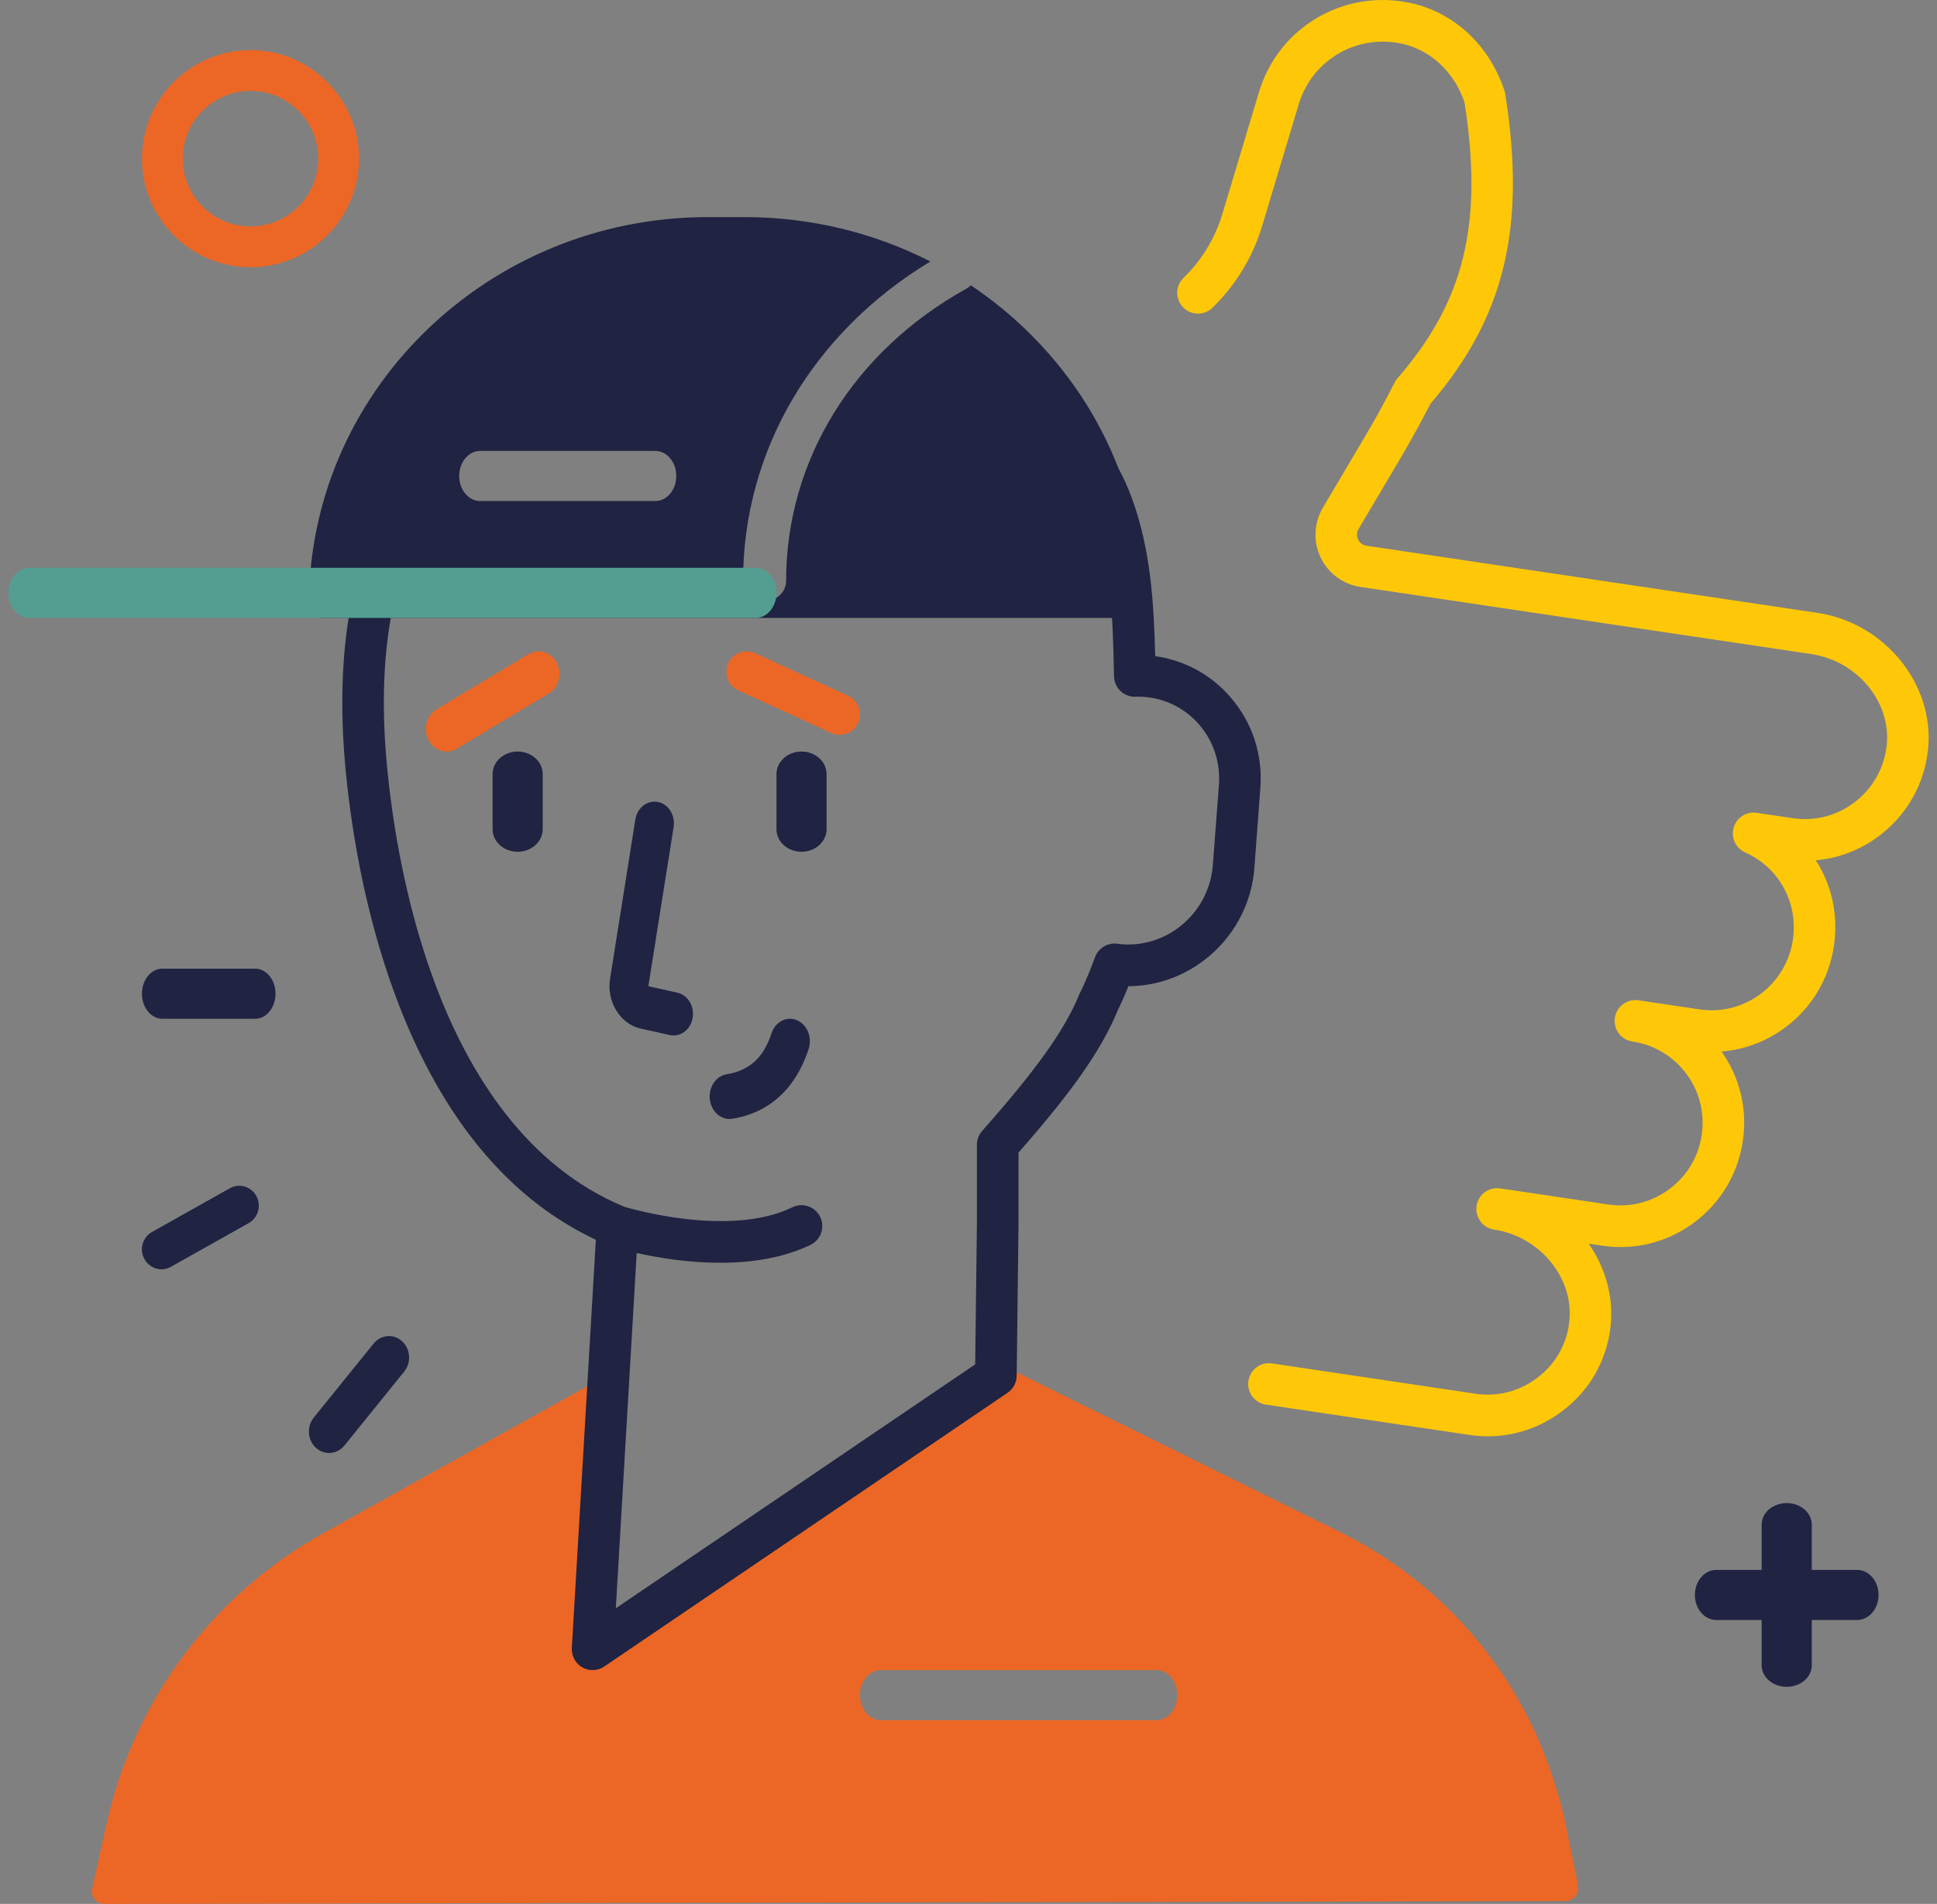 <svg xmlns="http://www.w3.org/2000/svg" width="116" height="114" viewBox="0 0 116 114">
  <rect x="0" y="0" width="116" height="114" fill="#808080" stroke="none"/>
  <g fill="none" fill-rule="evenodd" transform="translate(.5)">
    <path fill="#EC6725" d="M14.5,5.443 C12.262,5.443 10.444,7.263 10.444,9.5 C10.444,11.737 12.262,13.557 14.5,13.557 C16.738,13.557 18.556,11.737 18.556,9.5 C18.556,7.263 16.738,5.443 14.5,5.443 Z M14.5,16 C10.918,16 8,13.084 8,9.5 C8,5.916 10.918,3 14.5,3 C18.087,3 21,5.916 21,9.5 C21,13.084 18.087,16 14.5,16 L14.5,16 Z"/>
    <path fill="#202342" d="M110.716,97 L102.284,97 C101.575,97 101,96.329 101,95.5 C101,94.671 101.575,94 102.284,94 L110.716,94 C111.425,94 112,94.671 112,95.5 C112,96.329 111.425,97 110.716,97"/>
    <path fill="#202342" d="M106.5,101 C105.672,101 105,100.425 105,99.716 L105,91.284 C105,90.575 105.672,90 106.5,90 C107.328,90 108,90.575 108,91.284 L108,99.716 C108,100.425 107.328,101 106.5,101"/>
    <path fill="#FEC808" d="M88.599,86 C88.231,86 87.863,85.973 87.495,85.918 L75.312,84.104 C74.631,84.004 74.163,83.369 74.263,82.688 C74.362,82.007 74.994,81.537 75.675,81.638 L87.863,83.452 C89.161,83.646 90.459,83.318 91.518,82.531 C92.508,81.807 93.179,80.755 93.418,79.558 L93.463,79.269 C93.841,76.633 91.787,74.046 88.982,73.625 C88.296,73.523 87.828,72.889 87.928,72.208 C88.027,71.527 88.659,71.058 89.34,71.158 C89.35,71.16 95.815,72.121 95.815,72.121 C97.113,72.313 98.411,71.987 99.47,71.201 C100.529,70.414 101.22,69.262 101.409,67.958 C101.603,66.655 101.28,65.357 100.494,64.301 C99.708,63.244 98.56,62.555 97.257,62.361 C96.576,62.26 96.108,61.626 96.208,60.945 C96.312,60.264 96.944,59.792 97.62,59.895 C97.63,59.896 101.27,60.438 101.27,60.438 C102.568,60.629 103.871,60.305 104.93,59.518 C105.984,58.731 106.675,57.579 106.869,56.274 C107.198,54.055 106.049,51.951 104.01,51.04 C103.443,50.786 103.15,50.151 103.324,49.553 C103.498,48.954 104.085,48.578 104.696,48.668 L106.854,48.989 C108.207,49.19 109.545,48.837 110.619,47.995 C111.693,47.153 112.359,45.938 112.494,44.571 C112.737,41.998 110.703,39.569 107.968,39.162 L80.971,35.144 C79.932,34.989 79.036,34.327 78.584,33.374 C78.136,32.42 78.186,31.309 78.723,30.4 L81.249,26.13 C81.568,25.599 81.871,25.061 82.164,24.527 C82.463,23.981 82.746,23.43 83.035,22.88 C83.079,22.794 83.134,22.713 83.199,22.639 C87.207,18.022 88.331,13.389 87.207,6.137 C87.073,5.74 86.898,5.36 86.69,5.007 C85.988,3.837 84.919,3.008 83.676,2.672 C80.911,1.943 78.097,3.51 77.276,6.241 L75.088,13.522 C74.536,15.371 73.507,17.068 72.109,18.426 C71.617,18.906 70.831,18.894 70.349,18.399 C69.872,17.905 69.886,17.115 70.379,16.636 C71.473,15.574 72.278,14.249 72.706,12.805 L74.894,5.522 C76.097,1.499 80.24,-0.811 84.318,0.263 C86.192,0.769 87.789,1.999 88.818,3.726 C89.141,4.267 89.41,4.851 89.604,5.461 C89.624,5.522 89.638,5.585 89.648,5.648 C90.902,13.62 89.609,18.997 85.173,24.164 C84.899,24.685 84.626,25.207 84.342,25.724 C84.039,26.283 83.716,26.849 83.388,27.405 L80.861,31.673 C80.697,31.95 80.787,32.206 80.832,32.303 C80.891,32.423 81.031,32.632 81.339,32.677 L108.331,36.695 C112.354,37.294 115.333,40.934 114.97,44.809 C114.766,46.866 113.767,48.694 112.15,49.96 C111.002,50.86 109.654,51.388 108.242,51.511 C109.192,52.982 109.604,54.784 109.326,56.64 C109.037,58.604 108.003,60.338 106.412,61.521 C105.278,62.361 103.965,62.853 102.598,62.962 C103.702,64.527 104.154,66.423 103.871,68.324 C103.582,70.287 102.543,72.02 100.952,73.204 C99.36,74.387 97.406,74.879 95.447,74.588 L94.641,74.467 C95.675,75.956 96.188,77.782 95.924,79.631 L95.874,79.954 C95.874,79.973 95.869,79.991 95.864,80.009 C95.511,81.837 94.492,83.446 92.99,84.54 C91.707,85.496 90.176,86 88.599,86"/>
    <path fill="#EC6725" d="M59.266,82.126 L60.142,82.132 C60.252,82.132 60.366,82.158 60.466,82.208 L79.767,91.743 C86.043,94.845 90.644,100.317 92.665,106.98 C92.849,107.563 93.012,108.155 93.152,108.756 L93.284,109.359 L94,112.833 L93.965,112.833 L93.985,112.927 C94.03,113.148 93.975,113.378 93.83,113.553 C93.691,113.729 93.477,113.83 93.253,113.831 L5.75,114 C5.521,114 5.307,113.896 5.167,113.718 C5.023,113.539 4.968,113.304 5.018,113.08 L5.894,109.159 C7.537,101.807 12.241,95.493 18.813,91.834 L35.916,82.305 L34.877,100 L59.25,83.504 L59.266,82.126 Z M68.76,100 L52.24,100 C51.555,100 51,100.671 51,101.5 C51,102.329 51.555,103 52.24,103 L52.24,103 L68.76,103 C69.445,103 70,102.329 70,101.5 C70,100.671 69.445,100 68.76,100 L68.76,100 Z"/>
    <path fill="#202342" d="M44.111,13 C47.994,13 51.805,13.915 55.217,15.657 C48.175,19.913 44,26.99 44,34.769 C44,35.449 44.577,36 45.289,36 C46,36 46.578,35.449 46.578,34.769 C46.578,27.57 50.609,21.038 57.357,17.295 C57.464,17.236 57.559,17.165 57.64,17.084 C58.84,17.888 59.962,18.796 60.992,19.795 C63.443,22.174 65.296,24.98 66.48,28.041 C66.777,28.586 67.043,29.173 67.276,29.805 C68.417,32.904 68.601,36.132 68.681,39.287 C70.429,39.534 72.008,40.386 73.174,41.727 C74.489,43.235 75.132,45.176 74.977,47.192 L74.619,51.983 C74.315,55.954 70.982,59.034 67.076,59.052 C66.872,59.564 66.648,60.069 66.409,60.561 C65.355,63.138 63.261,65.808 61.185,68.218 L60.496,69.012 L60.496,69.012 L60.496,73.136 L60.386,82.377 C60.381,82.786 60.177,83.167 59.838,83.396 L35.687,99.785 C35.478,99.928 35.234,100 34.989,100 C34.775,100 34.566,99.946 34.372,99.837 C33.963,99.601 33.719,99.152 33.744,98.677 L35.184,74.233 C28.657,71.177 24.936,64.785 22.816,58.596 L22.559,57.824 C22.517,57.696 22.477,57.567 22.436,57.439 L22.204,56.673 L22.204,56.673 L21.986,55.912 L21.986,55.912 L21.784,55.16 C21.751,55.035 21.719,54.91 21.688,54.786 L21.507,54.048 L21.507,54.048 L21.339,53.32 C21.312,53.2 21.286,53.08 21.26,52.961 L21.112,52.254 C21.088,52.137 21.065,52.021 21.042,51.905 L20.912,51.221 L20.912,51.221 L20.793,50.554 L20.793,50.554 L20.685,49.906 L20.685,49.906 L20.542,48.973 L20.542,48.973 L20.46,48.38 L20.46,48.38 L20.386,47.81 L20.386,47.81 L20.291,47.006 L20.291,47.006 L20.214,46.264 L20.214,46.264 C19.881,42.866 19.937,39.77 20.379,37 L18.756,37 C18.338,37 18,36.657 18,36.234 C18,23.665 28.313,13.395 41.144,13.011 L41.503,13.003 L41.864,13 L44.111,13 Z M66.096,37 L22.902,37 C22.465,39.474 22.373,42.266 22.629,45.354 L22.713,46.255 L22.713,46.255 L22.794,47.003 L22.794,47.003 L22.894,47.814 L22.894,47.814 L23.013,48.682 L23.013,48.682 L23.105,49.289 L23.105,49.289 L23.206,49.918 L23.206,49.918 L23.319,50.566 L23.319,50.566 L23.442,51.232 L23.442,51.232 L23.578,51.915 L23.578,51.915 L23.725,52.611 L23.725,52.611 L23.886,53.321 L23.886,53.321 L24.06,54.042 C24.09,54.163 24.121,54.285 24.152,54.407 L24.347,55.141 C24.381,55.265 24.415,55.388 24.45,55.512 L24.667,56.257 L24.667,56.257 L24.899,57.006 C25.02,57.382 25.146,57.759 25.278,58.136 L25.552,58.89 C27.621,64.417 31.088,69.852 36.892,72.26 L37.324,72.379 L37.324,72.379 L37.833,72.506 L37.833,72.506 L38.314,72.615 L38.314,72.615 L38.676,72.69 L38.676,72.69 L39.275,72.802 L39.275,72.802 L39.706,72.872 L39.706,72.872 L40.159,72.938 L40.159,72.938 L40.632,72.996 C40.792,73.014 40.955,73.03 41.121,73.045 L41.623,73.082 L41.623,73.082 L42.136,73.106 C43.773,73.16 45.522,72.982 46.955,72.287 C47.573,71.986 48.32,72.246 48.619,72.867 C48.918,73.488 48.659,74.235 48.041,74.535 C45.52,75.76 42.405,75.74 39.988,75.436 L39.398,75.355 C39.303,75.341 39.209,75.326 39.116,75.311 L38.579,75.218 L38.579,75.218 L38.082,75.122 L38.082,75.122 L37.63,75.026 L37.63,75.026 L36.379,96.298 L57.9,81.693 L58.005,73.121 L58.005,68.54 C58.005,68.236 58.119,67.941 58.319,67.714 L58.966,66.975 C59.074,66.85 59.183,66.725 59.291,66.599 L59.941,65.835 C61.667,63.78 63.301,61.593 64.117,59.58 C64.132,59.554 64.142,59.528 64.152,59.503 C64.399,58.998 64.629,58.478 64.835,57.953 L65.074,57.322 C65.268,56.769 65.831,56.433 66.404,56.507 L66.454,56.513 C66.553,56.526 66.648,56.54 66.748,56.546 C69.527,56.714 71.924,54.574 72.133,51.794 L72.497,47.004 C72.596,45.661 72.173,44.371 71.301,43.372 C70.439,42.382 69.239,41.796 67.918,41.719 C67.774,41.712 67.634,41.714 67.49,41.717 C67.166,41.727 66.837,41.601 66.598,41.372 C66.359,41.142 66.225,40.827 66.215,40.494 C66.19,39.337 66.166,38.166 66.096,37 Z M20.779,35 L19.549,34.999 L19.526,35.468 L19.526,35.468 L20.67,35.468 L20.779,35 L20.779,35 Z M23.35,35 L23.227,35.469 L43.001,35.468 L43.008,35.327 C43.019,35.214 43.041,35.104 43.072,35 L23.35,35 Z M38.747,27 L28.253,27 C27.561,27 27,27.672 27,28.5 C27,29.28 27.497,29.92 28.132,29.993 L28.253,30 L38.747,30 C39.439,30 40,29.329 40,28.5 C40,27.721 39.503,27.08 38.868,27.007 L38.747,27 Z"/>
    <polyline fill="#F3F6F5" points="30.5 46 30.5 49 30.5 46"/>
    <path fill="#202342" d="M30.5,51 C29.672,51 29,50.397 29,49.652 L29,46.348 C29,45.603 29.672,45 30.5,45 C31.328,45 32,45.603 32,46.348 L32,49.652 C32,50.397 31.328,51 30.5,51"/>
    <polyline fill="#F3F6F5" points="47.5 47 47.5 50 47.5 47"/>
    <path fill="#202342" d="M47.5 51C46.672 51 46 50.397 46 49.652L46 46.348C46 45.604 46.672 45 47.5 45 48.328 45 49 45.604 49 46.348L49 49.652C49 50.397 48.328 51 47.5 51M39.841 62C39.761 62 39.687 61.992 39.608 61.975L37.87 61.589C36.641 61.316 35.816 59.977 36.035 58.602L37.549 49.069C37.661 48.365 38.262 47.897 38.9 48.02 39.533 48.144 39.952 48.815 39.841 49.519L38.327 59.052 40.064 59.438C40.698 59.578 41.103 60.26 40.977 60.96 40.87 61.575 40.381 62 39.841 62"/>
    <polyline fill="#F3F6F5" points="26 43 32 40 26 43"/>
    <path fill="#EC6725" d="M26.25,45 C25.81,45 25.386,44.75 25.157,44.307 C24.822,43.656 25.042,42.835 25.641,42.473 L31.146,39.169 C31.749,38.809 32.508,39.042 32.842,39.693 C33.177,40.344 32.962,41.165 32.358,41.526 L26.853,44.83 C26.664,44.945 26.454,45 26.25,45"/>
    <polyline fill="#F3F6F5" points="44 40 50 43 44 40"/>
    <path fill="#EC6725" d="M49.785,44 C49.616,44 49.446,43.965 49.286,43.891 L43.711,41.339 C43.099,41.059 42.833,40.334 43.109,39.719 C43.386,39.103 44.104,38.83 44.715,39.11 L50.285,41.661 C50.897,41.941 51.168,42.666 50.892,43.282 C50.688,43.733 50.246,44 49.785,44"/>
    <path fill="#F3F6F5" d="M43,65 C44.971,64.742 46.308,63.742 47,62 L43,65"/>
    <path fill="#202342" d="M43.184,67 C42.605,67 42.097,66.514 42.011,65.841 C41.921,65.105 42.372,64.425 43.022,64.321 C44.375,64.106 45.225,63.33 45.7,61.878 C45.927,61.18 46.611,60.826 47.223,61.084 C47.84,61.343 48.154,62.118 47.926,62.814 C47.147,65.191 45.567,66.634 43.35,66.987 C43.298,66.996 43.241,67 43.184,67"/>
    <polyline fill="#F3F6F5" points="66 35.5 44 35.5 66 35.5"/>
    <polyline fill="#F3F6F5" points="45 35.5 1 35.5 45 35.5"/>
    <path fill="#549E91" d="M44.753,37 L1.247,37 C0.559,37 0,36.329 0,35.5 C0,34.671 0.559,34 1.247,34 L44.753,34 C45.441,34 46,34.671 46,35.5 C46,36.329 45.441,37 44.753,37"/>
    <polyline fill="#F3F6F5" points="15 59.5 9 59.5 15 59.5"/>
    <path fill="#202342" d="M14.779,61 L9.221,61 C8.547,61 8,60.329 8,59.5 C8,58.671 8.547,58 9.221,58 L14.779,58 C15.453,58 16,58.671 16,59.5 C16,60.329 15.453,61 14.779,61"/>
    <polyline fill="#F3F6F5" points="24 82 20 86 24 82"/>
    <path fill="#202342" d="M19.208,87 C18.927,87 18.651,86.898 18.419,86.692 C17.916,86.23 17.858,85.42 18.288,84.882 L21.874,80.448 C22.309,79.91 23.073,79.848 23.577,80.308 C24.085,80.77 24.143,81.58 23.712,82.118 L20.127,86.552 C19.89,86.848 19.551,87 19.208,87"/>
    <polyline fill="#F3F6F5" points="14 73 9 76 14 73"/>
    <path fill="#202342" d="M9.171,76 C8.759,76 8.357,75.777 8.147,75.383 C7.833,74.807 8.039,74.083 8.605,73.765 L13.268,71.148 C13.829,70.831 14.545,71.04 14.853,71.617 C15.167,72.193 14.961,72.918 14.395,73.235 L9.732,75.852 C9.554,75.953 9.363,76 9.171,76"/>
  </g>
</svg>
